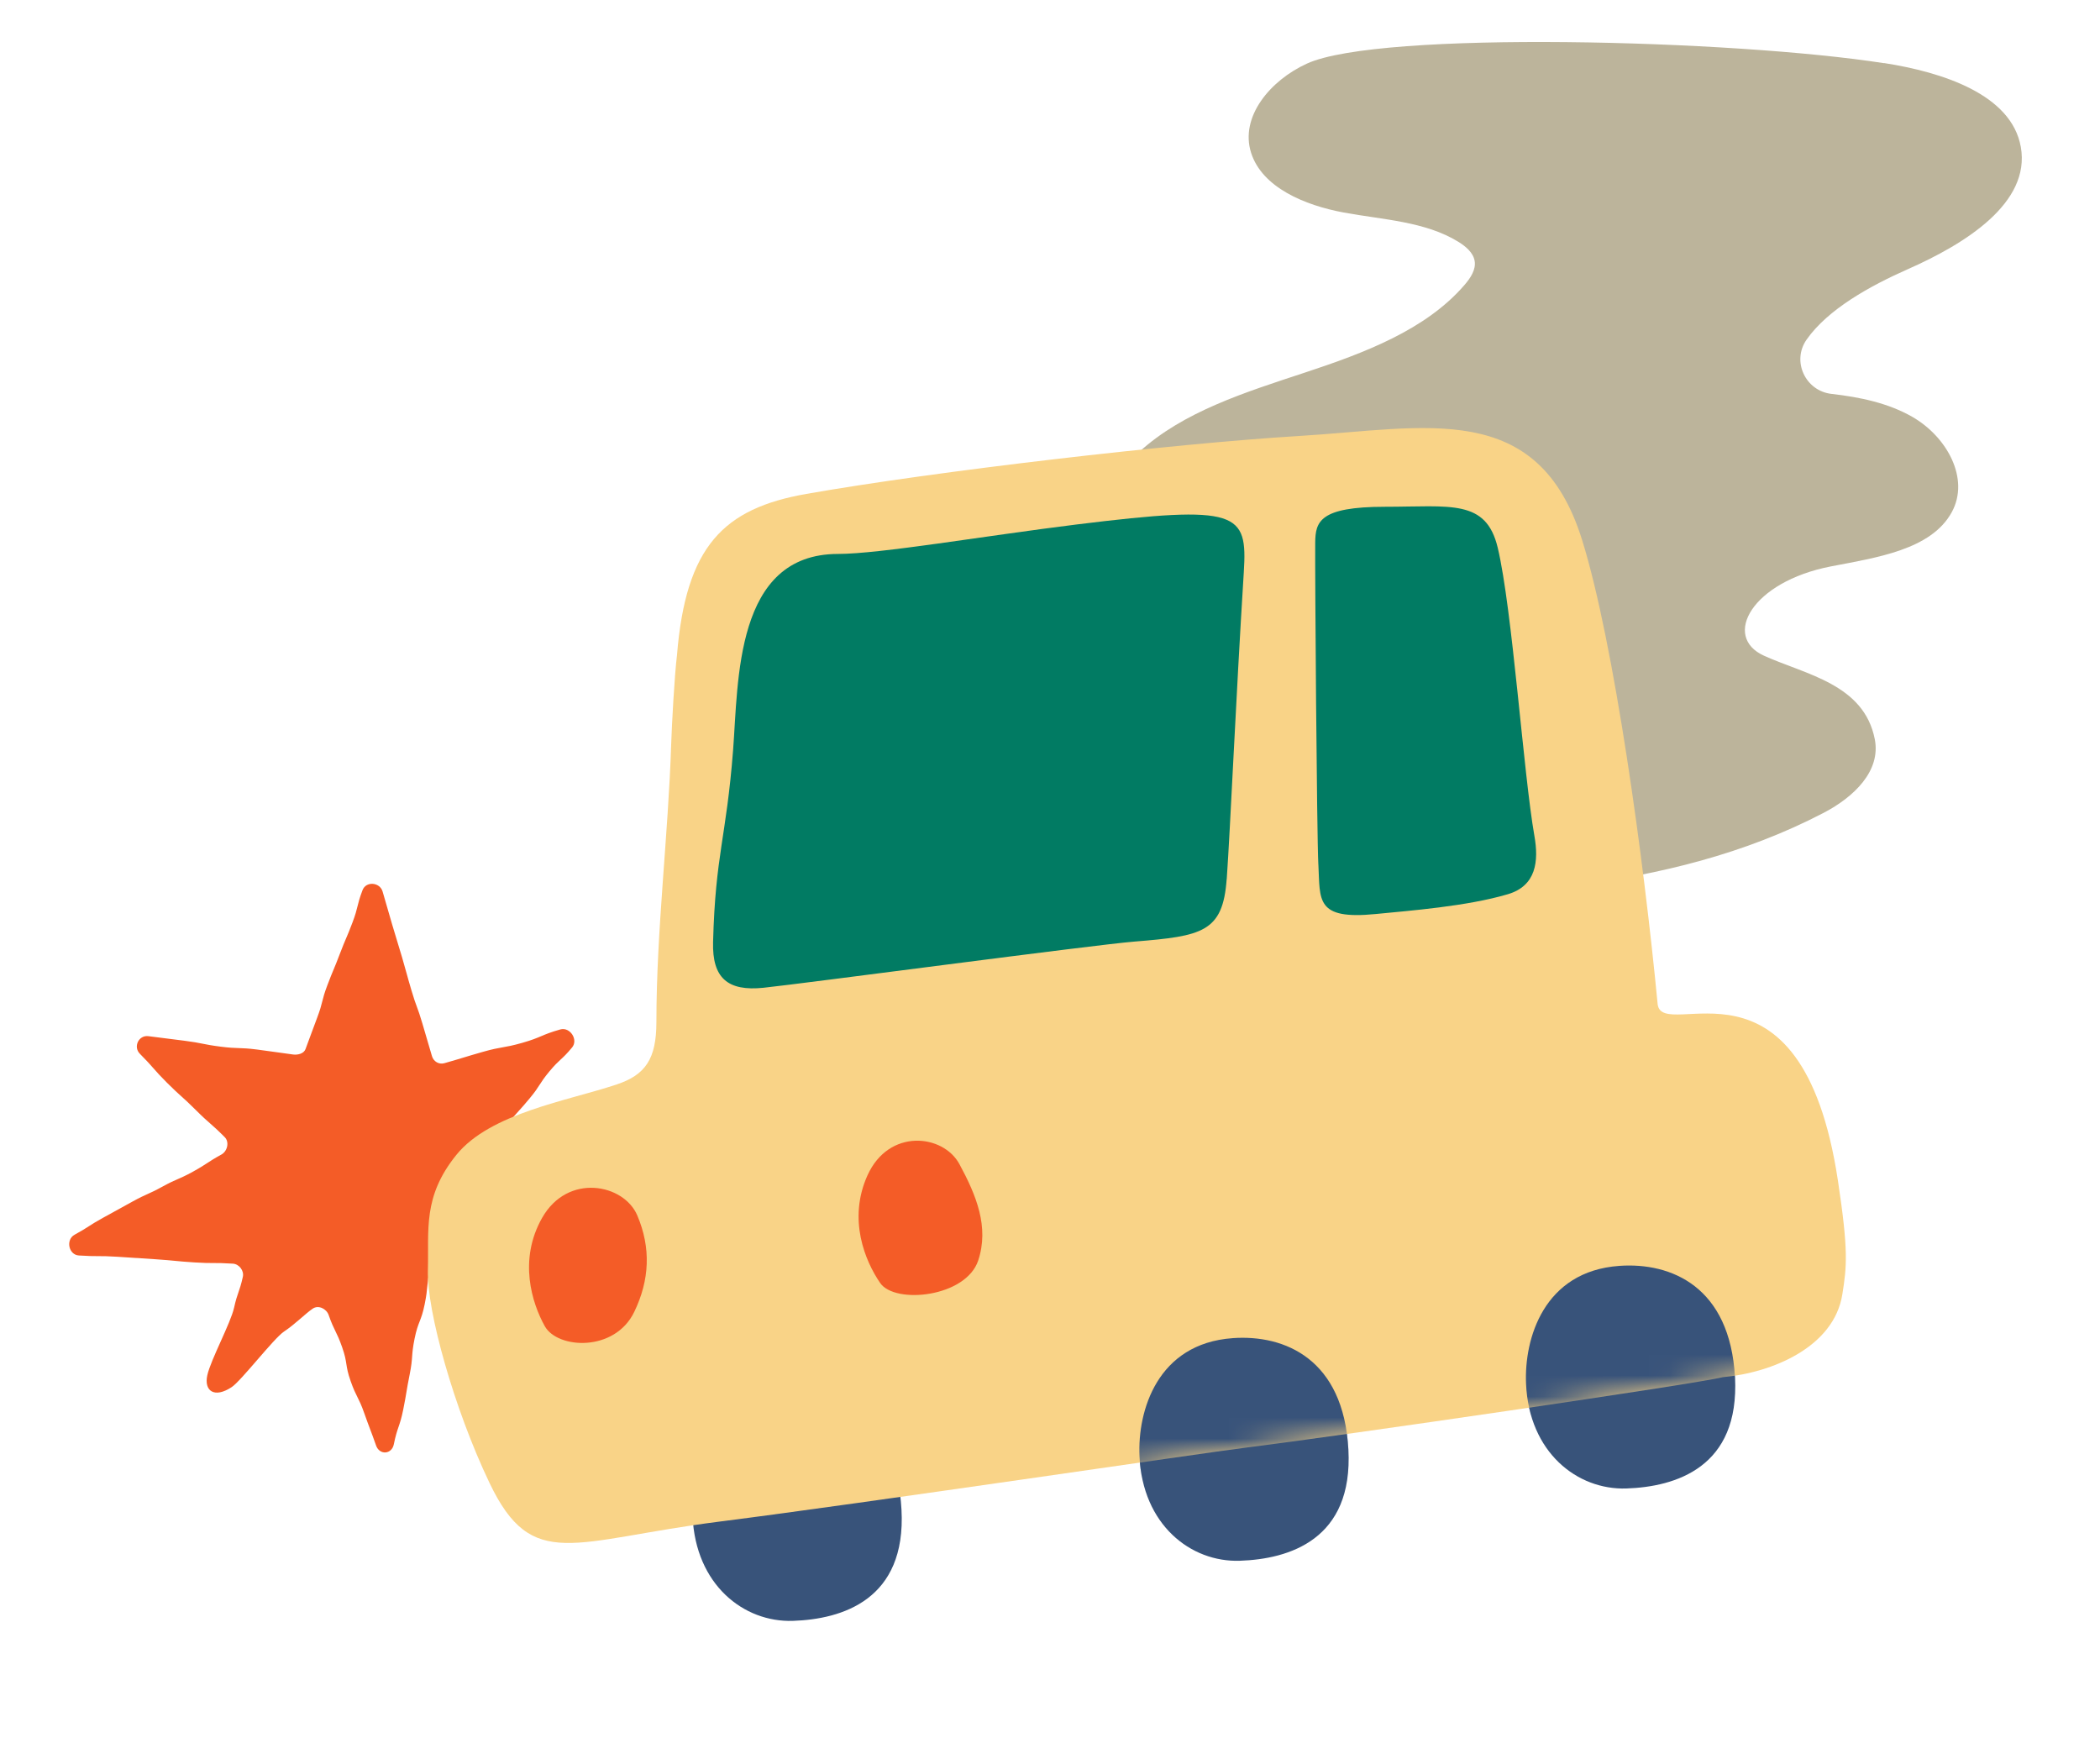<svg fill="none" height="83" viewBox="0 0 100 83" width="100" xmlns="http://www.w3.org/2000/svg" xmlns:xlink="http://www.w3.org/1999/xlink"><mask id="a" height="54" maskUnits="userSpaceOnUse" width="68" x="20" y="20"><path d="m23.302 70.605c-1.688-3.532-2.989-8.196-2.933-10.121.056-1.925-.257-3.498 1.355-5.494 1.614-1.996 5.3-2.573 7.639-3.356 1.365-.457 1.886-1.213 1.888-2.962 0-4.381.621-10.243.761-14.617.032-.959.103-1.918.22-2.859.59-4.664 2.219-6.99 6.164-7.683 6.137-1.079 17.462-2.397 23.474-2.759s11.371-1.795 13.47 4.975c1.524 4.919 2.933 15.194 3.591 22.087.232 1.873 6.841-3.131 8.585 8.402.506 3.344.421 4.08.21 5.408-.396 2.512-3.341 3.74-5.697 3.948-1.22.318-18.283 2.805-22.666 3.349-2.211.274-17.98 2.622-25.1 3.527-7.005.89-8.915 2.436-10.96-1.844z" fill="#fff"/></mask><path d="m89.719 3.003c2.766.43 6.061 1.487 6.509 3.989.482 2.683-2.668 4.628-5.374 5.824-1.803.797-3.811 1.908-4.826 3.356-.719 1.027-.059 2.443 1.186 2.585 1.362.154 2.696.435 3.845 1.091 1.656.949 2.752 2.95 1.883 4.54-.981 1.798-3.595 2.165-5.763 2.585-3.772.734-5.181 3.344-3.18 4.251 1.986.9 4.767 1.35 5.278 3.984.291 1.507-.988 2.742-2.436 3.498-7.548 3.936-16.089 3.867-24.785 4.449-2.255.152-5.354.702-5.251-1.335.032-.648.438-1.242.947-1.702 1.565-1.424 3.953-1.737 5.941-2.634 1.988-.898 3.71-3.158 2.453-4.814-.633-.832-1.805-1.174-2.911-1.328-3.566-.499-7.908.122-10.151-2.429-1.869-2.128-.961-5.44 1.147-7.377s5.073-2.857 7.898-3.791c2.825-.932 5.76-2.03 7.607-4.173.289-.335.558-.736.484-1.152-.068-.389-.418-.685-.778-.907-1.573-.969-3.588-1.049-5.452-1.392-1.866-.345-3.892-1.196-4.415-2.847-.541-1.705.902-3.444 2.661-4.246 3.461-1.583 20.316-1.135 27.475-.02z" fill="#bcb49b"/><g fill="#38537a"><path d="m77.104 60.284c2.492-.178 5.278 1.003 5.513 5.298.235 4.295-2.828 5.22-5.171 5.298-2.343.078-4.635-1.722-4.777-4.982-.095-2.152.846-5.357 4.434-5.614z"/><path d="m58.696 63.726c2.492-.179 5.278 1.003 5.513 5.298.235 4.295-2.828 5.22-5.171 5.298-2.343.078-4.635-1.722-4.777-4.982-.095-2.152.846-5.357 4.434-5.613z"/><path d="m37.415 66.588c2.492-.179 5.278 1.003 5.513 5.298.235 4.295-2.828 5.22-5.171 5.298-2.343.078-4.635-1.722-4.777-4.982-.095-2.152.846-5.357 4.434-5.613z"/></g><path d="m17.912 68.843c-.274-.78-.293-.773-.568-1.553-.274-.78-.374-.746-.648-1.526-.274-.78-.13-.832-.404-1.612-.274-.78-.367-.749-.641-1.529-.105-.303-.487-.489-.753-.311-.369.249-.815.722-1.377 1.098-.489.328-2.028 2.336-2.487 2.642-.832.55-1.326.179-1.162-.565.166-.746 1.108-2.47 1.274-3.214.166-.746.252-.727.418-1.47.066-.293-.174-.609-.474-.629-.917-.059-.92 0-1.837-.059-.917-.059-.915-.088-1.83-.149-.915-.061-.917-.061-1.832-.12s-.92 0-1.837-.061c-.489-.032-.633-.753-.203-.988.7-.382.673-.433 1.37-.815.697-.382.697-.386 1.394-.768.7-.384.729-.328 1.428-.712.7-.384.734-.318 1.433-.702.7-.384.67-.438 1.367-.822.286-.157.389-.597.159-.827-.665-.668-.709-.624-1.377-1.292-.668-.668-.704-.631-1.372-1.299-.668-.668-.624-.709-1.291-1.379-.33-.33-.059-.9.404-.839.861.11.861.108 1.722.218.861.11.854.171 1.715.281.861.11.873.027 1.734.137.861.11.861.125 1.722.237.225.029.506-.042.587-.252.284-.753.274-.756.56-1.509.284-.751.196-.785.482-1.536.284-.753.311-.744.594-1.494.286-.753.318-.741.602-1.494.286-.753.193-.787.479-1.541.166-.438.824-.384.956.066.23.785.225.787.455 1.57.23.785.242.78.472 1.565.23.785.215.79.448 1.575.23.785.284.77.514 1.556.23.785.23.785.462 1.573.076.257.33.408.59.335.922-.262.917-.279 1.837-.541.92-.262.949-.166 1.871-.428.922-.262.89-.377 1.812-.638.462-.132.868.487.563.856-.501.607-.582.541-1.084 1.145-.501.604-.428.668-.932 1.274-.504.607-.528.585-1.032 1.191-.504.607-.489.619-.993 1.226-.169.203-.205.528-.01.702.663.587.717.528 1.377 1.115.663.589.651.602 1.313 1.191.663.59.697.553 1.36 1.14.663.587.675.577 1.338 1.164.36.32.039.993-.438.934-.89-.113-.89-.11-1.781-.223-.89-.113-.893-.086-1.783-.198-.89-.113-.89-.117-1.778-.232-.888-.115-.878-.201-1.768-.313-.254-.032-.511.166-.56.418-.169.837-.081.854-.249 1.693-.169.837-.313.807-.482 1.644s-.064.859-.232 1.695c-.169.839-.14.844-.308 1.68-.169.837-.279.817-.448 1.653-.098.487-.682.526-.846.056z" fill="#f45c27"/><path d="m23.308 70.611c-1.688-3.532-2.989-8.196-2.933-10.121.056-1.925-.257-3.498 1.355-5.494 1.614-1.996 5.3-2.573 7.639-3.356 1.365-.457 1.886-1.213 1.888-2.962 0-4.381.565-8.874.704-13.245.032-.959.159-3.287.276-4.231.421-5.202 2.219-6.99 6.164-7.683 6.137-1.079 17.461-2.397 23.474-2.759s11.371-1.795 13.47 4.975c1.524 4.919 2.933 15.194 3.591 22.087.232 1.873 6.841-3.131 8.585 8.402.506 3.344.421 4.08.21 5.408-.396 2.512-3.341 3.74-5.697 3.948-1.22.318-18.283 2.805-22.666 3.349-2.211.274-17.98 2.622-25.1 3.527-7.005.89-8.915 2.436-10.96-1.844z" fill="#f9d387"/><path d="m62.78 41.169c.088 1.695-.149 2.642 2.737 2.355 1.607-.159 4.337-.364 6.284-.942 1.355-.401 1.48-1.573 1.264-2.788-.521-2.962-1.047-10.777-1.744-13.71-.555-2.333-2.25-1.952-5.371-1.952s-3.309.714-3.321 1.7c-.015 1.382.076 13.917.149 15.336z" fill="#017b63"/><path d="m58.413 41.86c-.179 2.536-1.172 2.717-4.391 2.977-1.923.154-15.744 1.998-17.662 2.199-1.705.178-2.451-.462-2.404-2.177.11-4.175.629-4.96.952-9.123.257-3.312.081-9.358 4.997-9.358 1.991 0 6.998-.863 11.369-1.404 7.729-.954 8.133-.587 7.954 2.277-.379 6.064-.641 12.181-.812 14.61z" fill="#017b63"/><path d="m41.309 55.968c-.949 2.103-.108 4.092.604 5.127.707 1.027 4.09.677 4.669-1.074.526-1.592-.088-3.096-.895-4.586-.775-1.433-3.361-1.717-4.378.533z" fill="#f45c27"/><path d="m25.816 57.992c-1.14 2.006-.484 4.065.127 5.161.609 1.088 3.334 1.242 4.261-.685.727-1.509.805-3.035.142-4.593-.638-1.499-3.309-2.033-4.53.117z" fill="#f45c27"/><g fill="#38537a" mask="url(#a)"><path d="m77.104 60.28c2.492-.178 5.278 1.003 5.513 5.298.235 4.295-2.828 5.22-5.171 5.298s-4.635-1.722-4.777-4.982c-.095-2.152.846-5.357 4.434-5.613z"/><path d="m58.696 63.721c2.492-.178 5.278 1.003 5.513 5.298.235 4.295-2.828 5.22-5.171 5.298s-4.635-1.722-4.777-4.982c-.095-2.152.846-5.356 4.434-5.613z"/></g></svg>